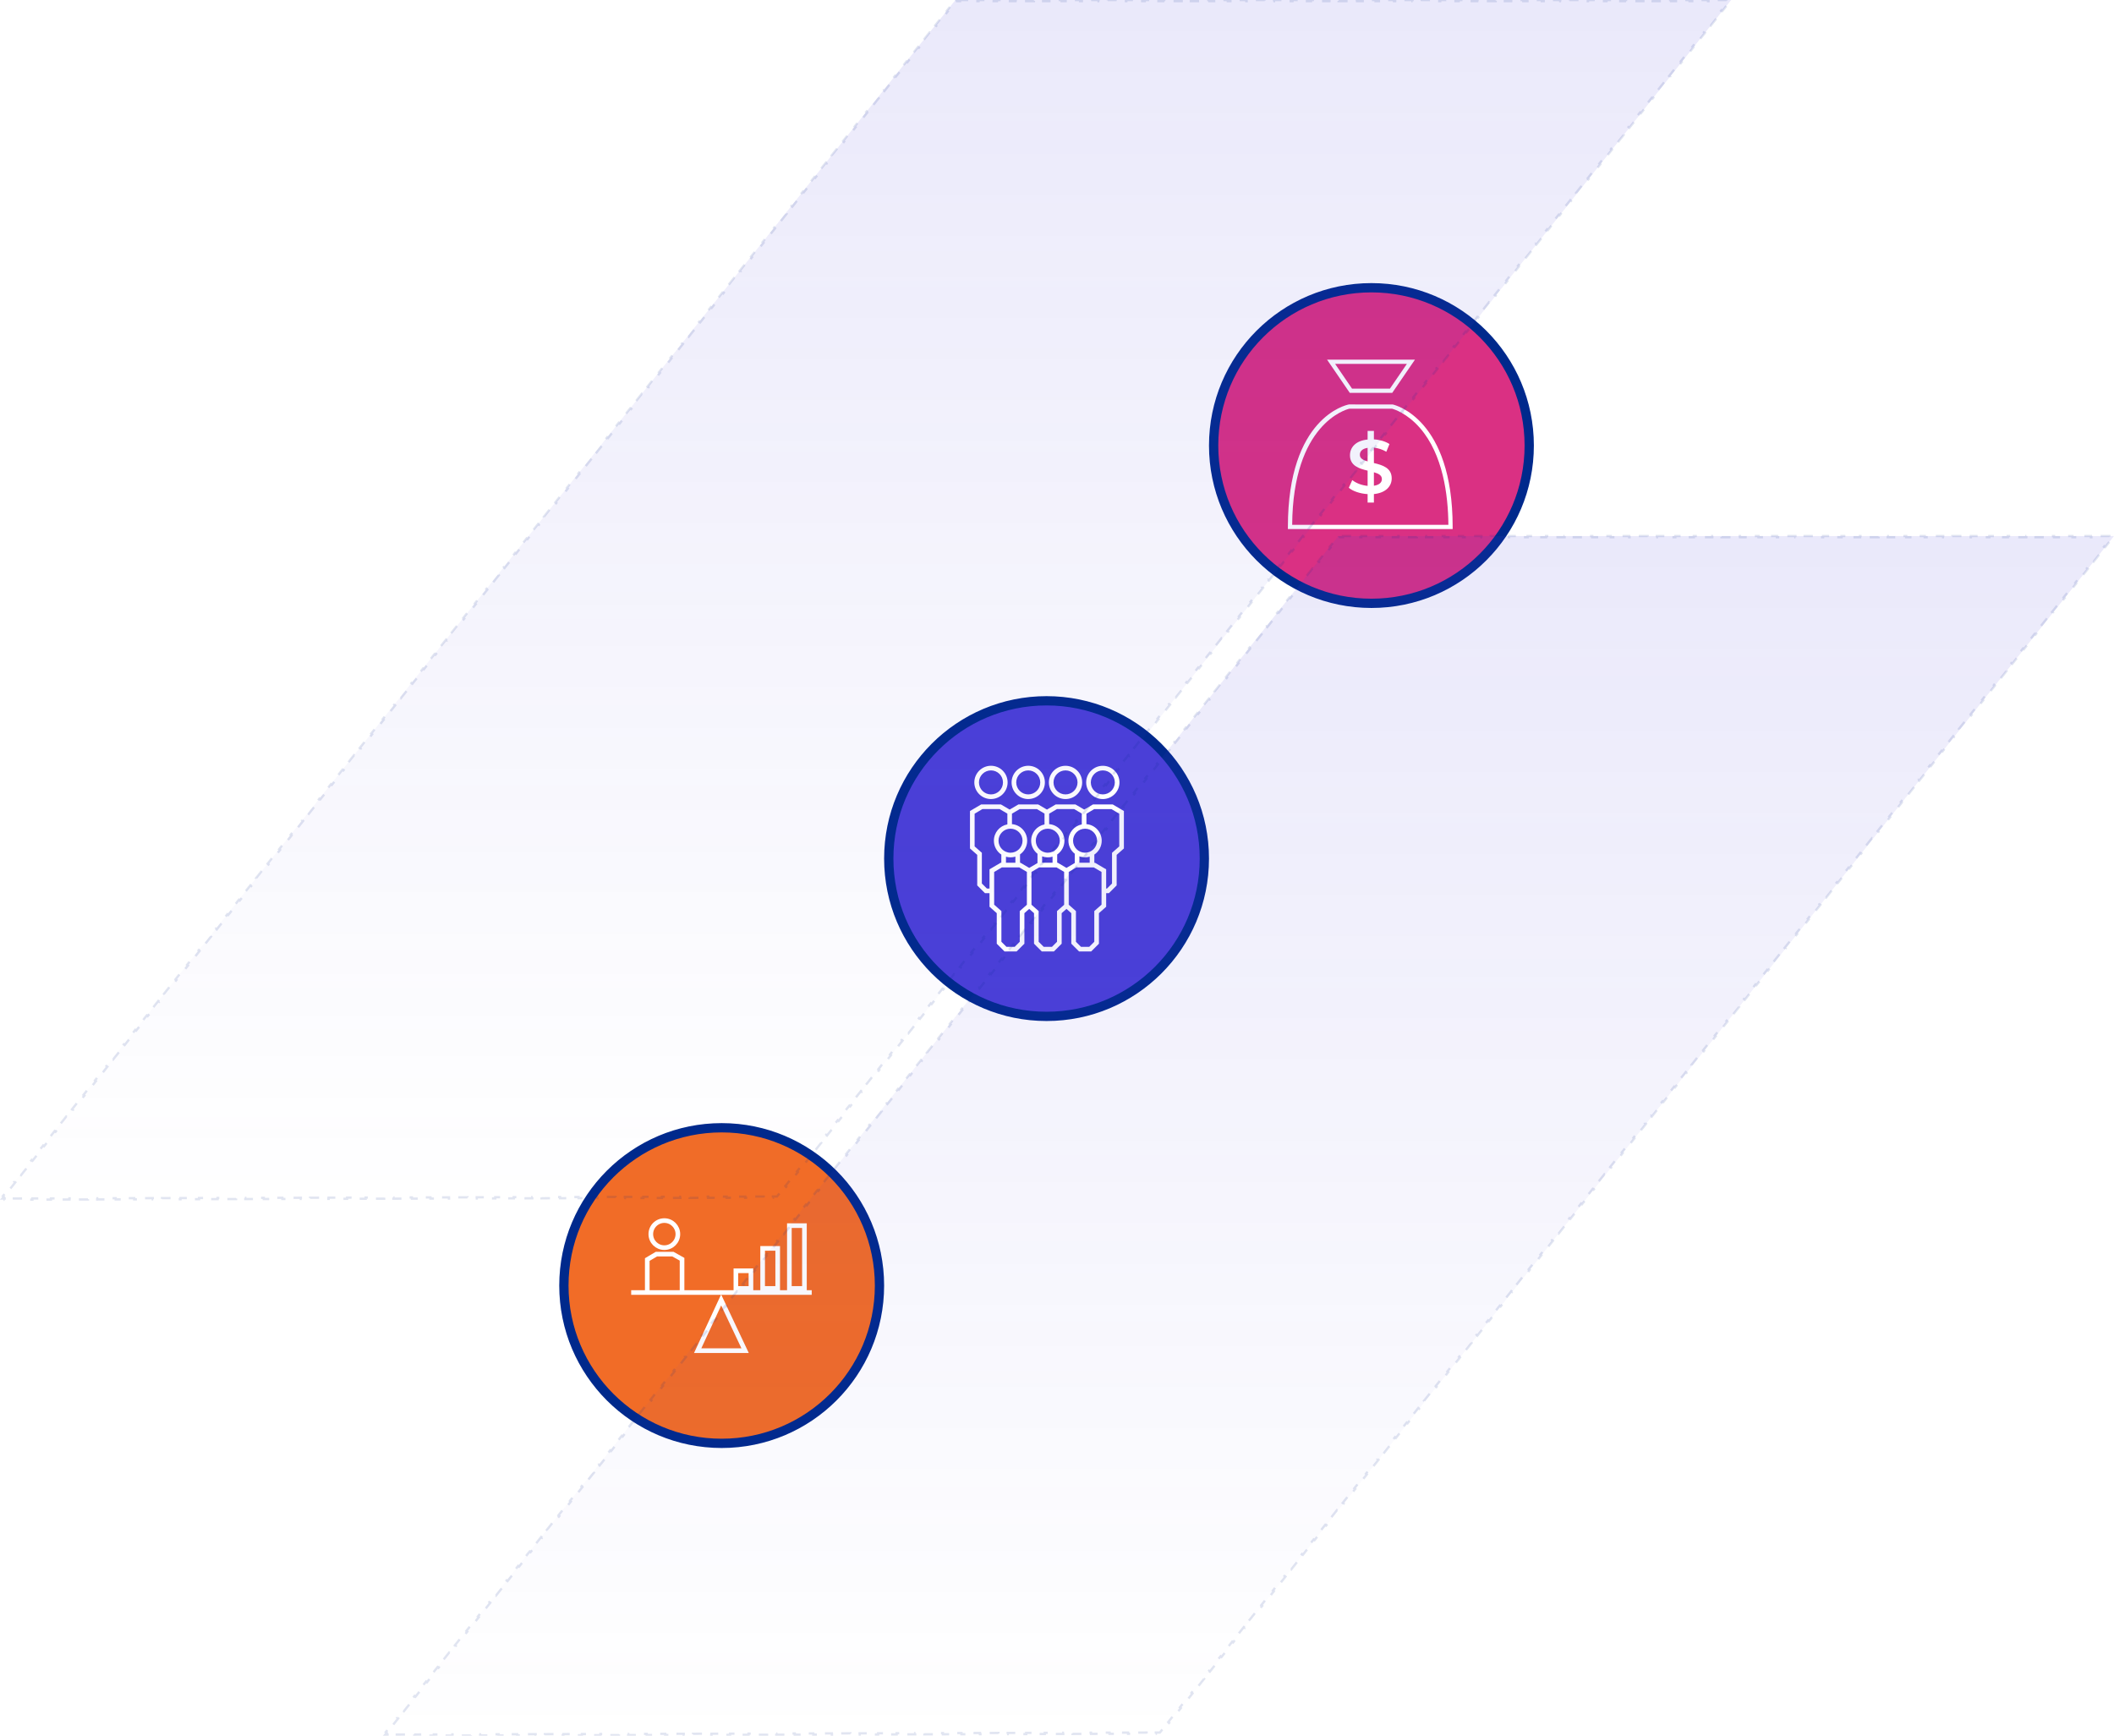 <svg width="911" height="748" viewBox="0 0 911 748" fill="none" xmlns="http://www.w3.org/2000/svg">
<g filter="url(#filter0_d_1051_10395)">
<circle cx="311" cy="554" r="68" fill="#F16C27" stroke="#00298C" stroke-width="4"/>
</g>
<g filter="url(#filter1_d_1051_10395)">
<circle cx="591" cy="192" r="68" fill="#DA3083" stroke="#00298C" stroke-width="4"/>
</g>
<g clip-path="url(#clip0_1051_10395)">
<path d="M626 228H555V227.088C555 179.857 580.152 174.518 581.227 174.308L581.401 174.29L600.178 174.308C601.234 174.537 626 180.486 626 227.078V227.991V228ZM556.846 226.175H624.163C624.062 213.245 621.811 195.844 611.936 184.465C606.323 177.995 600.637 176.325 599.865 176.124H581.502C580.023 176.471 557.159 182.64 556.846 226.175Z" fill="white"/>
<path d="M599.957 169.299H581.667L571.884 155H609.749L599.966 169.299H599.957ZM582.632 167.474H598.983L606.268 156.825H575.356L582.641 167.474H582.632Z" fill="white"/>
<path d="M592.066 212.907V216.585H589.356V212.935C586.113 212.734 582.972 211.684 581.254 210.206L582.742 206.885C584.359 208.199 586.839 209.148 589.356 209.385V202.815C585.682 201.93 581.75 200.744 581.75 196.181C581.75 192.832 584.193 189.903 589.356 189.41V185.696H592.066V189.346C594.51 189.474 596.99 190.204 598.781 191.354L597.422 194.675C595.667 193.653 593.821 193.097 592.066 192.905V199.539C595.731 200.424 599.737 201.574 599.737 206.146C599.737 209.494 597.256 212.387 592.066 212.916V212.907ZM589.356 198.846V192.996C587.004 193.361 586.012 194.539 586.012 195.989C586.012 197.568 587.436 198.289 589.356 198.846ZM595.502 206.438C595.502 204.832 594.05 204.074 592.066 203.518V209.33C594.482 208.965 595.502 207.852 595.502 206.438Z" fill="white"/>
</g>
<g filter="url(#filter2_d_1051_10395)">
<circle cx="451" cy="370" r="68" fill="#4A3FD7" stroke="#00298C" stroke-width="4"/>
</g>
<g clip-path="url(#clip1_1051_10395)">
<path d="M427.05 344.35C423.09 344.35 419.87 341.13 419.87 337.18C419.87 333.23 423.09 330 427.05 330C431.01 330 434.22 333.22 434.22 337.17C434.22 341.12 431 344.34 427.05 344.34V344.35ZM427.05 332C424.2 332 421.87 334.32 421.87 337.17C421.87 340.02 424.19 342.34 427.05 342.34C429.91 342.34 432.22 340.02 432.22 337.17C432.22 334.32 429.91 332 427.05 332Z" fill="white"/>
<path d="M436.151 350.6V355.16C436.151 355.16 436.091 355.16 436.061 355.16V350.66L436.151 350.61V350.6Z" fill="white"/>
<path d="M443.11 344.35C439.15 344.35 435.93 341.13 435.93 337.18C435.93 333.23 439.16 330 443.11 330C447.06 330 450.28 333.22 450.28 337.17C450.28 341.12 447.06 344.34 443.11 344.34V344.35ZM443.11 332C440.26 332 437.93 334.32 437.93 337.17C437.93 340.02 440.25 342.34 443.11 342.34C445.97 342.34 448.28 340.02 448.28 337.17C448.28 334.32 445.96 332 443.11 332Z" fill="white"/>
<path d="M434.15 350.65V355.25C434.15 355.25 434.09 355.25 434.06 355.27V350.6L434.15 350.65Z" fill="white"/>
<path d="M459.17 344.35C455.21 344.35 452 341.13 452 337.18C452 333.23 455.22 330.01 459.17 330.01C463.12 330.01 466.35 333.23 466.35 337.18C466.35 341.13 463.13 344.35 459.17 344.35ZM459.17 332C456.32 332 454 334.32 454 337.17C454 340.02 456.32 342.34 459.17 342.34C462.02 342.34 464.35 340.02 464.35 337.17C464.35 334.32 462.03 332 459.17 332Z" fill="white"/>
<path d="M479.53 346.67H470.99L467.23 348.88L463.46 346.67H454.93L451.17 348.88L447.4 346.67H438.86L435.1 348.88L431.34 346.67H422.8L418 349.5V365.64L421.12 368.4V381.56L424.46 384.9H426.42V390.76L429.54 393.52V406.68L432.88 410.02H438.1L441.45 406.68V393.52L443.53 391.68L445.6 393.52V406.68L448.94 410.02H454.17L457.51 406.68V393.52L459.59 391.68L461.66 393.52V406.68L465 410.02H470.23L473.57 406.68V393.52L476.69 390.76V384.9H477.87L481.21 381.56V368.4L484.33 365.64V349.5L479.53 346.67ZM467.6 357.12C470.45 357.12 472.77 359.44 472.77 362.29C472.77 365.14 470.45 367.47 467.6 367.47C464.75 367.47 462.42 365.14 462.42 362.29C462.42 359.44 464.74 357.12 467.6 357.12ZM469.59 369.18V371.79H465.15V369.03C465.91 369.32 466.74 369.47 467.6 369.47C468.29 369.47 468.96 369.37 469.59 369.18ZM451.53 357.12C454.39 357.12 456.71 359.44 456.71 362.29C456.71 365.14 454.39 367.47 451.53 367.47C448.67 367.47 446.36 365.14 446.36 362.29C446.36 359.44 448.68 357.12 451.53 357.12ZM453.58 369.17V371.79H449.09V369.04C449.85 369.32 450.67 369.47 451.53 369.47C452.24 369.47 452.93 369.37 453.58 369.17ZM435.47 357.12C438.33 357.12 440.65 359.44 440.65 362.29C440.65 365.14 438.33 367.47 435.47 367.47C432.61 367.47 430.3 365.14 430.3 362.29C430.3 359.44 432.62 357.12 435.47 357.12ZM437.57 369.16V371.79H433.51V369.19C434.13 369.38 434.79 369.47 435.47 369.47C436.2 369.47 436.91 369.36 437.57 369.16ZM426.42 382.9H425.29L423.12 380.73V367.5L420 364.74V350.65L423.35 348.67H430.8L434.06 350.6L434.15 350.65V355.25C434.15 355.25 434.09 355.25 434.06 355.27C430.78 355.91 428.3 358.81 428.3 362.29C428.3 364.79 429.58 366.99 431.51 368.28V371.79H431.22L426.42 374.62V382.9ZM442.57 389.86L442.48 389.94L439.45 392.62V405.85L437.28 408.02H433.71L431.54 405.85V392.62L428.42 389.86V375.76L431.77 373.79H439.22L442.48 375.71L442.57 375.76V389.86ZM443.52 374.01L439.76 371.79H439.57V368.19C441.43 366.89 442.65 364.73 442.65 362.29C442.65 358.56 439.79 355.5 436.15 355.16C436.12 355.16 436.09 355.16 436.06 355.16V350.66L436.15 350.61L439.41 348.68H446.86L450.12 350.61V355.28C446.84 355.92 444.36 358.82 444.36 362.3C444.36 364.6 445.45 366.65 447.13 367.96H447.09V371.92L443.53 374.02H443.52V374.01ZM458.63 389.86L458.54 389.94L455.51 392.62V405.85L453.34 408.02H449.77L447.6 405.85V392.62L444.57 389.94L444.48 389.86V375.76L444.57 375.71L447.83 373.79H455.28L458.54 375.71L458.63 375.76V389.86ZM459.58 374.01L455.82 371.79H455.58V368.23C457.47 366.93 458.71 364.75 458.71 362.29C458.71 358.53 455.81 355.45 452.12 355.15V350.65L455.47 348.67H462.92L466.18 350.6V355.27C462.9 355.92 460.42 358.82 460.42 362.29C460.42 364.59 461.51 366.64 463.2 367.95H463.15V371.91L459.59 374.01H459.58ZM474.69 389.86L471.57 392.62V405.85L469.4 408.02H465.83L463.66 405.85V392.62L460.63 389.94L460.54 389.86V375.76L460.63 375.71L463.89 373.79H471.34L474.69 375.76V389.86ZM482.33 364.75L479.21 367.51V380.74L477.04 382.91H476.69V374.63L471.88 371.8H471.59V368.27C473.5 366.98 474.77 364.78 474.77 362.3C474.77 358.54 471.86 355.45 468.18 355.16V350.66L471.53 348.68H478.98L482.33 350.66V364.75Z" fill="white"/>
<path d="M475.24 344.35C471.28 344.35 468.07 341.13 468.07 337.18C468.07 333.23 471.29 330.01 475.24 330.01C479.19 330.01 482.42 333.23 482.42 337.18C482.42 341.13 479.2 344.35 475.24 344.35ZM475.24 332C472.39 332 470.07 334.32 470.07 337.17C470.07 340.02 472.39 342.34 475.24 342.34C478.09 342.34 480.42 340.02 480.42 337.17C480.42 334.32 478.1 332 475.24 332Z" fill="white"/>
<path d="M444.48 375.75V389.85L444.57 389.93V375.7L444.48 375.75Z" fill="white"/>
<path d="M442.48 375.7V389.93L442.57 389.85V375.75L442.48 375.7ZM460.54 375.75V389.85L460.63 389.93V375.7L460.54 375.75Z" fill="white"/>
<path d="M458.54 375.7V389.93L458.63 389.85V375.75L458.54 375.7Z" fill="white"/>
</g>
<g clip-path="url(#clip2_1051_10395)">
<path d="M323.61 547.63H317.12V555.25H323.61V547.63Z" stroke="white" stroke-width="2" stroke-miterlimit="10"/>
<path d="M335.14 537.98H328.65V555.24H335.14V537.98Z" stroke="white" stroke-width="2" stroke-miterlimit="10"/>
<path d="M346.66 528.18H340.17V555.24H346.66V528.18Z" stroke="white" stroke-width="2" stroke-miterlimit="10"/>
<path d="M310.77 560.19L300.65 582.06H321.1L310.77 560.19Z" stroke="white" stroke-width="2" stroke-miterlimit="10"/>
<path d="M286.29 537.66C289.51 537.66 292.12 535.05 292.12 531.83C292.12 528.61 289.51 526 286.29 526C283.07 526 280.46 528.61 280.46 531.83C280.46 535.05 283.07 537.66 286.29 537.66Z" stroke="white" stroke-width="2" stroke-miterlimit="10"/>
<path d="M278.93 556.79V542.79L282.86 540.46H289.99L293.92 542.66V556.72" stroke="white" stroke-width="2" stroke-miterlimit="10"/>
<path d="M272 557H349.8" stroke="white" stroke-width="2" stroke-miterlimit="10"/>
</g>
<path d="M411.721 0L0 517L335.084 516.115L746 0H411.721Z" fill="url(#paint0_linear_1051_10395)"/>
<path d="M413.711 0.5V0H417.69V0.5H421.67V0H425.649V0.5H429.629V0H433.608V0.5H437.588V0H441.567V0.5H445.547V0H449.526V0.5H453.506V0H457.486V0.5H461.465V0H465.445V0.5H469.424V0H473.404V0.5H477.383V0H481.363V0.5H485.342V0H489.322V0.5H493.301V0H497.281V0.5H501.26V0H505.24V0.5H509.219V0H513.199V0.5H517.178V0H521.158V0.5H525.137V0H529.117V0.5H533.096V0H537.076V0.5H541.055V0H545.035V0.5H549.014V0H552.994V0.5H556.973V0H560.953V0.5H564.932V0H568.912V0.5H572.891V0H576.871V0.5H580.85V0H584.83V0.5H588.809V0H592.789V0.5H596.768V0H600.748V0.5H604.727V0H608.707V0.5H612.686V0H616.666V0.5H620.645V0H624.625V0.5H628.604V0H632.584V0.5H636.563V0H640.543V0.5H644.523V0H648.502V0.5H652.482V0H656.461V0.5H660.441V0H664.42V0.5H668.4V0H672.379V0.5H676.359V0H680.338V0.5H684.318V0H688.297V0.5H692.277V0H696.256V0.5H700.236V0H704.215V0.5H708.195V0H712.174V0.5H716.154V0H720.133V0.5H724.113V0H728.092V0.5H732.072V0H736.051V0.5H740.031V0H744.01V0.5H744.963L744.356 1.262L744.747 1.574L742.242 4.721L741.85 4.409L739.345 7.556L739.736 7.868L737.23 11.015L736.839 10.703L734.334 13.85L734.725 14.162L732.219 17.309L731.828 16.997L729.323 20.144L729.714 20.456L727.208 23.603L726.817 23.291L724.311 26.438L724.703 26.75L722.197 29.897L721.806 29.585L719.3 32.733L719.691 33.044L717.186 36.191L716.795 35.88L714.289 39.026L714.68 39.338L712.175 42.485L711.784 42.174L709.278 45.321L709.669 45.632L707.164 48.779L706.772 48.468L704.267 51.615L704.658 51.926L702.152 55.073L701.761 54.762L699.256 57.909L699.647 58.22L697.141 61.367L696.75 61.056L694.245 64.203L694.636 64.514L692.13 67.661L691.739 67.35L689.233 70.497L689.625 70.808L687.119 73.955L686.728 73.644L684.222 76.791L684.613 77.102L682.108 80.249L681.717 79.938L679.211 83.085L679.602 83.396L677.097 86.543L676.706 86.232L674.2 89.379L674.591 89.69L672.086 92.837L671.694 92.526L669.189 95.673L669.58 95.984L667.074 99.132L666.683 98.82L664.178 101.967L664.569 102.278L662.063 105.426L661.672 105.114L659.167 108.261L659.558 108.573L657.052 111.72L656.661 111.408L654.155 114.555L654.547 114.867L652.041 118.014L651.65 117.702L649.144 120.849L649.535 121.161L647.03 124.308L646.639 123.996L644.133 127.143L644.524 127.455L642.019 130.602L641.627 130.29L639.122 133.437L639.513 133.749L637.007 136.896L636.616 136.585L634.111 139.732L634.502 140.043L631.996 143.19L631.605 142.879L629.099 146.026L629.491 146.337L626.985 149.484L626.594 149.173L624.088 152.32L624.479 152.631L621.974 155.778L621.583 155.467L619.077 158.614L619.468 158.925L616.963 162.072L616.572 161.761L614.066 164.908L614.457 165.219L611.952 168.366L611.56 168.055L609.055 171.202L609.446 171.513L606.94 174.661L606.549 174.349L604.044 177.496L604.435 177.808L601.929 180.955L601.538 180.643L599.032 183.79L599.424 184.102L596.918 187.249L596.527 186.937L594.021 190.084L594.412 190.396L591.907 193.543L591.516 193.231L589.01 196.378L589.401 196.69L586.896 199.837L586.504 199.526L583.999 202.673L584.39 202.984L581.884 206.131L581.493 205.82L578.988 208.967L579.379 209.278L576.873 212.425L576.482 212.114L573.977 215.261L574.368 215.572L571.862 218.719L571.471 218.408L568.965 221.555L569.357 221.866L566.851 225.013L566.46 224.702L563.954 227.849L564.345 228.16L561.84 231.307L561.449 230.996L558.943 234.143L559.334 234.455L556.829 237.602L556.437 237.29L553.932 240.437L554.323 240.749L551.817 243.896L551.426 243.584L548.921 246.731L549.312 247.043L546.806 250.19L546.415 249.878L543.909 253.025L544.301 253.337L541.795 256.484L541.404 256.172L538.898 259.319L539.289 259.631L536.784 262.778L536.393 262.467L533.887 265.614L534.278 265.925L531.773 269.072L531.381 268.761L528.876 271.908L529.267 272.219L526.761 275.366L526.37 275.055L523.865 278.202L524.256 278.513L521.75 281.66L521.359 281.349L518.854 284.496L519.245 284.807L516.739 287.954L516.348 287.643L513.842 290.79L514.234 291.101L511.728 294.249L511.337 293.937L508.831 297.084L509.222 297.396L506.717 300.543L506.326 300.231L503.82 303.378L504.211 303.69L501.706 306.837L501.314 306.525L498.809 309.672L499.2 309.984L496.694 313.131L496.303 312.819L493.798 315.966L494.189 316.278L491.683 319.425L491.292 319.113L488.786 322.26L489.178 322.572L486.672 325.719L486.281 325.408L483.775 328.555L484.166 328.866L481.661 332.013L481.27 331.702L478.764 334.849L479.155 335.16L476.65 338.307L476.259 337.996L473.753 341.143L474.144 341.454L471.639 344.601L471.247 344.29L468.742 347.437L469.133 347.748L466.627 350.895L466.236 350.584L463.731 353.731L464.122 354.042L461.616 357.189L461.225 356.878L458.72 360.025L459.111 360.336L456.605 363.483L456.214 363.172L453.708 366.319L454.1 366.63L451.594 369.777L451.203 369.466L448.697 372.613L449.088 372.925L446.583 376.072L446.192 375.76L443.686 378.907L444.077 379.219L441.572 382.366L441.18 382.054L438.675 385.201L439.066 385.513L436.56 388.66L436.169 388.348L433.664 391.495L434.055 391.807L431.549 394.954L431.158 394.642L428.653 397.789L429.044 398.101L426.538 401.248L426.147 400.936L423.641 404.083L424.033 404.395L421.527 407.542L421.136 407.231L418.63 410.378L419.021 410.689L416.516 413.836L416.125 413.525L413.619 416.672L414.01 416.983L411.505 420.13L411.113 419.819L408.608 422.966L408.999 423.277L406.493 426.424L406.102 426.113L403.597 429.26L403.988 429.571L401.482 432.718L401.091 432.407L398.586 435.554L398.977 435.865L396.471 439.012L396.08 438.701L393.574 441.848L393.966 442.159L391.46 445.306L391.069 444.995L388.563 448.142L388.954 448.453L386.449 451.601L386.058 451.289L383.552 454.436L383.943 454.748L381.438 457.895L381.047 457.583L378.541 460.73L378.932 461.042L376.426 464.189L376.035 463.877L373.53 467.024L373.921 467.336L371.415 470.483L371.024 470.171L368.519 473.318L368.91 473.63L366.404 476.777L366.013 476.465L363.507 479.612L363.899 479.924L361.393 483.071L361.002 482.759L358.496 485.907L358.887 486.218L356.382 489.365L355.991 489.054L353.485 492.201L353.876 492.512L351.371 495.659L350.979 495.348L348.474 498.495L348.865 498.806L346.359 501.953L345.968 501.642L343.463 504.789L343.854 505.1L341.348 508.247L340.957 507.936L338.452 511.083L338.843 511.394L336.337 514.541L335.946 514.23L334.843 515.615L333.089 515.62L333.09 516.12L329.101 516.131L329.099 515.631L325.11 515.641L325.112 516.141L321.123 516.152L321.121 515.652L317.132 515.662L317.134 516.162L313.144 516.173L313.143 515.673L309.154 515.683L309.155 516.183L305.166 516.194L305.165 515.694L301.176 515.704L301.177 516.204L297.188 516.215L297.187 515.715L293.198 515.726L293.199 516.226L289.21 516.236L289.209 515.736L285.219 515.747L285.221 516.247L281.232 516.257L281.23 515.757L277.241 515.768L277.243 516.268L273.254 516.278L273.252 515.778L269.263 515.789L269.264 516.289L265.275 516.299L265.274 515.799L261.285 515.81L261.286 516.31L257.297 516.32L257.296 515.82L253.307 515.831L253.308 516.331L249.319 516.341L249.318 515.841L245.328 515.852L245.33 516.352L241.341 516.362L241.339 515.862L237.35 515.873L237.352 516.373L233.363 516.384L233.361 515.884L229.372 515.894L229.373 516.394L225.384 516.405L225.383 515.905L221.394 515.915L221.395 516.415L217.406 516.426L217.405 515.926L213.416 515.936L213.417 516.436L209.428 516.447L209.427 515.947L205.437 515.957L205.439 516.457L201.45 516.468L201.448 515.968L197.459 515.978L197.461 516.478L193.471 516.489L193.47 515.989L189.481 515.999L189.482 516.499L185.493 516.51L185.492 516.01L181.503 516.021L181.504 516.521L177.515 516.531L177.514 516.031L173.525 516.042L173.526 516.542L169.537 516.552L169.535 516.052L165.546 516.063L165.548 516.563L161.559 516.573L161.557 516.073L157.568 516.084L157.569 516.584L153.58 516.594L153.579 516.094L149.59 516.105L149.591 516.605L145.602 516.615L145.601 516.115L141.612 516.126L141.613 516.626L137.624 516.636L137.623 516.136L133.634 516.147L133.635 516.647L129.646 516.658L129.644 516.158L125.655 516.168L125.657 516.668L121.668 516.679L121.666 516.179L117.677 516.189L117.678 516.689L113.689 516.7L113.688 516.2L109.699 516.21L109.7 516.71L105.711 516.721L105.71 516.221L101.721 516.231L101.722 516.731L97.733 516.742L97.732 516.242L93.743 516.252L93.744 516.752L89.755 516.763L89.753 516.263L85.764 516.273L85.766 516.773L81.776 516.784L81.775 516.284L77.786 516.294L77.787 516.794L73.798 516.805L73.797 516.305L69.808 516.316L69.809 516.816L65.82 516.826L65.819 516.326L61.83 516.337L61.831 516.837L57.842 516.847L57.841 516.347L53.852 516.358L53.853 516.858L49.864 516.868L49.862 516.368L45.873 516.379L45.875 516.879L41.886 516.889L41.884 516.389L37.895 516.4L37.896 516.9L33.907 516.91L33.906 516.41L29.917 516.421L29.918 516.921L25.929 516.932L25.928 516.432L21.939 516.442L21.94 516.942L17.951 516.953L17.95 516.453L13.96 516.463L13.962 516.963L9.973 516.974L9.971 516.474L5.982 516.484L5.984 516.984L1.995 516.995L1.993 516.495L1.04 516.497L1.632 515.754L1.241 515.442L3.721 512.328L4.112 512.639L6.592 509.525L6.201 509.213L8.681 506.099L9.073 506.41L11.553 503.296L11.162 502.984L13.642 499.87L14.033 500.181L16.513 497.067L16.122 496.755L18.602 493.641L18.994 493.952L21.474 490.838L21.083 490.526L23.563 487.412L23.954 487.723L26.434 484.609L26.043 484.298L28.523 481.183L28.915 481.495L31.395 478.38L31.004 478.069L33.484 474.954L33.875 475.266L36.355 472.151L35.964 471.84L38.444 468.725L38.835 469.037L41.316 465.922L40.925 465.611L43.405 462.496L43.796 462.808L46.276 459.693L45.885 459.382L48.365 456.267L48.756 456.579L51.237 453.465L50.846 453.153L53.326 450.039L53.717 450.35L56.197 447.236L55.806 446.924L58.286 443.81L58.677 444.121L61.158 441.007L60.767 440.695L63.247 437.581L63.638 437.892L66.118 434.778L65.727 434.466L68.207 431.352L68.598 431.663L71.079 428.549L70.688 428.237L73.168 425.123L73.559 425.434L76.039 422.32L75.648 422.009L78.128 418.894L78.519 419.206L81 416.091L80.609 415.78L83.089 412.665L83.48 412.977L85.96 409.862L85.569 409.551L88.049 406.436L88.44 406.748L90.921 403.633L90.529 403.322L93.01 400.207L93.401 400.519L95.881 397.404L95.49 397.093L97.97 393.978L98.361 394.29L100.842 391.175L100.45 390.864L102.931 387.75L103.322 388.061L105.802 384.947L105.411 384.635L107.891 381.521L108.282 381.832L110.763 378.718L110.371 378.406L112.852 375.292L113.243 375.603L115.723 372.489L115.332 372.177L117.812 369.063L118.203 369.374L120.684 366.26L120.292 365.948L122.773 362.834L123.164 363.145L125.644 360.031L125.253 359.719L127.733 356.605L128.124 356.916L130.604 353.802L130.213 353.491L132.694 350.376L133.085 350.688L135.565 347.573L135.174 347.262L137.654 344.147L138.045 344.459L140.525 341.344L140.134 341.033L142.615 337.918L143.006 338.23L145.486 335.115L145.095 334.804L147.575 331.689L147.966 332.001L150.446 328.886L150.055 328.575L152.536 325.46L152.927 325.772L155.407 322.658L155.016 322.346L157.496 319.232L157.887 319.543L160.367 316.429L159.976 316.117L162.456 313.003L162.848 313.314L165.328 310.2L164.937 309.888L167.417 306.774L167.808 307.085L170.288 303.971L169.897 303.659L172.377 300.545L172.769 300.856L175.249 297.742L174.858 297.43L177.338 294.316L177.729 294.627L180.209 291.513L179.818 291.201L182.298 288.087L182.69 288.399L185.17 285.284L184.779 284.973L187.259 281.858L187.65 282.17L190.13 279.055L189.739 278.744L192.219 275.629L192.611 275.941L195.091 272.826L194.7 272.515L197.18 269.4L197.571 269.712L200.051 266.597L199.66 266.286L202.14 263.171L202.532 263.483L205.012 260.368L204.621 260.057L207.101 256.943L207.492 257.254L209.972 254.14L209.581 253.828L212.061 250.714L212.452 251.025L214.933 247.911L214.542 247.599L217.022 244.485L217.413 244.796L219.893 241.682L219.502 241.37L221.982 238.256L222.373 238.567L224.854 235.453L224.463 235.141L226.943 232.027L227.334 232.338L229.814 229.224L229.423 228.912L231.903 225.798L232.294 226.109L234.775 222.995L234.384 222.684L236.864 219.569L237.255 219.881L239.735 216.766L239.344 216.455L241.824 213.34L242.215 213.652L244.696 210.537L244.305 210.226L246.785 207.111L247.176 207.423L249.656 204.308L249.265 203.997L251.745 200.882L252.136 201.194L254.617 198.079L254.225 197.768L256.706 194.653L257.097 194.965L259.577 191.85L259.186 191.539L261.666 188.425L262.057 188.736L264.538 185.622L264.146 185.31L266.627 182.196L267.018 182.507L269.498 179.393L269.107 179.081L271.587 175.967L271.978 176.278L274.459 173.164L274.067 172.852L276.548 169.738L276.939 170.049L279.419 166.935L279.028 166.623L281.508 163.509L281.899 163.82L284.38 160.706L283.988 160.394L286.469 157.28L286.86 157.592L289.34 154.477L288.949 154.166L291.429 151.051L291.82 151.363L294.301 148.248L293.909 147.937L296.39 144.822L296.781 145.134L299.261 142.019L298.87 141.708L301.35 138.593L301.741 138.905L304.221 135.79L303.83 135.479L306.311 132.364L306.702 132.676L309.182 129.561L308.791 129.25L311.271 126.136L311.662 126.447L314.142 123.333L313.751 123.021L316.232 119.907L316.623 120.218L319.103 117.104L318.712 116.792L321.192 113.678L321.583 113.989L324.063 110.875L323.672 110.563L326.153 107.449L326.544 107.76L329.024 104.646L328.633 104.334L331.113 101.22L331.504 101.531L333.984 98.417L333.593 98.105L336.074 94.991L336.465 95.302L338.945 92.188L338.554 91.876L341.034 88.762L341.425 89.073L343.905 85.959L343.514 85.648L345.995 82.533L346.386 82.845L348.866 79.73L348.475 79.419L350.955 76.304L351.346 76.616L353.826 73.501L353.435 73.19L355.916 70.075L356.307 70.387L358.787 67.272L358.396 66.961L360.876 63.846L361.267 64.158L363.747 61.043L363.356 60.732L365.837 57.617L366.228 57.929L368.708 54.815L368.317 54.503L370.797 51.389L371.188 51.7L373.668 48.586L373.277 48.274L375.758 45.16L376.149 45.471L378.629 42.357L378.238 42.045L380.718 38.931L381.109 39.242L383.589 36.128L383.198 35.816L385.678 32.702L386.07 33.013L388.55 29.899L388.159 29.587L390.639 26.473L391.03 26.784L393.51 23.67L393.119 23.358L395.599 20.244L395.991 20.555L398.471 17.441L398.08 17.13L400.56 14.015L400.951 14.326L403.431 11.212L403.04 10.901L405.52 7.786L405.912 8.098L408.392 4.983L408.001 4.672L410.481 1.557L410.872 1.869L411.962 0.5H413.711Z" stroke="#00298C" stroke-opacity="0.12" stroke-dasharray="4 4"/>
<path d="M576.721 231L165 748L500.084 747.115L911 231H576.721Z" fill="url(#paint1_linear_1051_10395)"/>
<path d="M578.711 231.5V231H582.69V231.5H586.67V231H590.649V231.5H594.629V231H598.608V231.5H602.588V231H606.567V231.5H610.547V231H614.526V231.5H618.506V231H622.486V231.5H626.465V231H630.445V231.5H634.424V231H638.404V231.5H642.383V231H646.363V231.5H650.342V231H654.322V231.5H658.301V231H662.281V231.5H666.26V231H670.24V231.5H674.219V231H678.199V231.5H682.178V231H686.158V231.5H690.137V231H694.117V231.5H698.096V231H702.076V231.5H706.055V231H710.035V231.5H714.014V231H717.994V231.5H721.973V231H725.953V231.5H729.932V231H733.912V231.5H737.891V231H741.871V231.5H745.85V231H749.83V231.5H753.809V231H757.789V231.5H761.768V231H765.748V231.5H769.727V231H773.707V231.5H777.686V231H781.666V231.5H785.645V231H789.625V231.5H793.604V231H797.584V231.5H801.563V231H805.543V231.5H809.523V231H813.502V231.5H817.482V231H821.461V231.5H825.441V231H829.42V231.5H833.4V231H837.379V231.5H841.359V231H845.338V231.5H849.318V231H853.297V231.5H857.277V231H861.256V231.5H865.236V231H869.215V231.5H873.195V231H877.174V231.5H881.154V231H885.133V231.5H889.113V231H893.092V231.5H897.072V231H901.051V231.5H905.031V231H909.01V231.5H909.963L909.356 232.262L909.747 232.574L907.242 235.721L906.85 235.409L904.345 238.556L904.736 238.868L902.23 242.015L901.839 241.703L899.334 244.85L899.725 245.162L897.219 248.309L896.828 247.997L894.323 251.144L894.714 251.456L892.208 254.603L891.817 254.291L889.311 257.438L889.703 257.75L887.197 260.897L886.806 260.585L884.3 263.732L884.691 264.044L882.186 267.191L881.795 266.879L879.289 270.027L879.68 270.338L877.175 273.485L876.784 273.174L874.278 276.321L874.669 276.632L872.164 279.779L871.772 279.468L869.267 282.615L869.658 282.926L867.152 286.073L866.761 285.762L864.256 288.909L864.647 289.22L862.141 292.367L861.75 292.056L859.245 295.203L859.636 295.514L857.13 298.661L856.739 298.35L854.233 301.497L854.625 301.808L852.119 304.955L851.728 304.644L849.222 307.791L849.613 308.102L847.108 311.249L846.717 310.938L844.211 314.085L844.602 314.396L842.097 317.543L841.706 317.232L839.2 320.379L839.591 320.69L837.086 323.837L836.694 323.526L834.189 326.673L834.58 326.984L832.074 330.131L831.683 329.82L829.178 332.967L829.569 333.278L827.063 336.426L826.672 336.114L824.167 339.261L824.558 339.573L822.052 342.72L821.661 342.408L819.155 345.555L819.547 345.867L817.041 349.014L816.65 348.702L814.144 351.849L814.535 352.161L812.03 355.308L811.639 354.996L809.133 358.143L809.524 358.455L807.019 361.602L806.627 361.29L804.122 364.437L804.513 364.749L802.007 367.896L801.616 367.585L799.111 370.732L799.502 371.043L796.996 374.19L796.605 373.879L794.099 377.026L794.491 377.337L791.985 380.484L791.594 380.173L789.088 383.32L789.479 383.631L786.974 386.778L786.583 386.467L784.077 389.614L784.468 389.925L781.963 393.072L781.572 392.761L779.066 395.908L779.457 396.219L776.952 399.366L776.56 399.055L774.055 402.202L774.446 402.513L771.94 405.661L771.549 405.349L769.044 408.496L769.435 408.808L766.929 411.955L766.538 411.643L764.032 414.79L764.424 415.102L761.918 418.249L761.527 417.937L759.021 421.084L759.412 421.396L756.907 424.543L756.516 424.231L754.01 427.378L754.401 427.69L751.896 430.837L751.504 430.526L748.999 433.673L749.39 433.984L746.884 437.131L746.493 436.82L743.988 439.967L744.379 440.278L741.873 443.425L741.482 443.114L738.977 446.261L739.368 446.572L736.862 449.719L736.471 449.408L733.965 452.555L734.357 452.866L731.851 456.013L731.46 455.702L728.954 458.849L729.345 459.16L726.84 462.307L726.449 461.996L723.943 465.143L724.334 465.455L721.829 468.602L721.437 468.29L718.932 471.437L719.323 471.749L716.817 474.896L716.426 474.584L713.921 477.731L714.312 478.043L711.806 481.19L711.415 480.878L708.909 484.025L709.301 484.337L706.795 487.484L706.404 487.172L703.898 490.319L704.289 490.631L701.784 493.778L701.393 493.467L698.887 496.614L699.278 496.925L696.773 500.072L696.381 499.761L693.876 502.908L694.267 503.219L691.761 506.366L691.37 506.055L688.865 509.202L689.256 509.513L686.75 512.66L686.359 512.349L683.854 515.496L684.245 515.807L681.739 518.954L681.348 518.643L678.842 521.79L679.234 522.101L676.728 525.249L676.337 524.937L673.831 528.084L674.222 528.396L671.717 531.543L671.326 531.231L668.82 534.378L669.211 534.69L666.706 537.837L666.314 537.525L663.809 540.672L664.2 540.984L661.694 544.131L661.303 543.819L658.798 546.966L659.189 547.278L656.683 550.425L656.292 550.113L653.786 553.26L654.178 553.572L651.672 556.719L651.281 556.408L648.775 559.555L649.166 559.866L646.661 563.013L646.27 562.702L643.764 565.849L644.155 566.16L641.65 569.307L641.259 568.996L638.753 572.143L639.144 572.454L636.639 575.601L636.247 575.29L633.742 578.437L634.133 578.748L631.627 581.895L631.236 581.584L628.731 584.731L629.122 585.042L626.616 588.189L626.225 587.878L623.72 591.025L624.111 591.336L621.605 594.483L621.214 594.172L618.708 597.319L619.1 597.63L616.594 600.777L616.203 600.466L613.697 603.613L614.088 603.925L611.583 607.072L611.192 606.76L608.686 609.907L609.077 610.219L606.572 613.366L606.18 613.054L603.675 616.201L604.066 616.513L601.56 619.66L601.169 619.348L598.664 622.495L599.055 622.807L596.549 625.954L596.158 625.642L593.653 628.789L594.044 629.101L591.538 632.248L591.147 631.936L588.641 635.083L589.033 635.395L586.527 638.542L586.136 638.231L583.63 641.378L584.021 641.689L581.516 644.836L581.125 644.525L578.619 647.672L579.01 647.983L576.505 651.13L576.113 650.819L573.608 653.966L573.999 654.277L571.493 657.424L571.102 657.113L568.597 660.26L568.988 660.571L566.482 663.718L566.091 663.407L563.586 666.554L563.977 666.865L561.471 670.012L561.08 669.701L558.574 672.848L558.966 673.159L556.46 676.306L556.069 675.995L553.563 679.142L553.954 679.453L551.449 682.601L551.058 682.289L548.552 685.436L548.943 685.748L546.438 688.895L546.047 688.583L543.541 691.73L543.932 692.042L541.426 695.189L541.035 694.877L538.53 698.024L538.921 698.336L536.415 701.483L536.024 701.171L533.519 704.318L533.91 704.63L531.404 707.777L531.013 707.465L528.507 710.612L528.899 710.924L526.393 714.071L526.002 713.759L523.496 716.907L523.887 717.218L521.382 720.365L520.991 720.054L518.485 723.201L518.876 723.512L516.371 726.659L515.979 726.348L513.474 729.495L513.865 729.806L511.359 732.953L510.968 732.642L508.463 735.789L508.854 736.1L506.348 739.247L505.957 738.936L503.452 742.083L503.843 742.394L501.337 745.541L500.946 745.23L499.843 746.615L498.089 746.62L498.09 747.12L494.101 747.131L494.099 746.631L490.11 746.641L490.112 747.141L486.123 747.152L486.121 746.652L482.132 746.662L482.134 747.162L478.144 747.173L478.143 746.673L474.154 746.683L474.155 747.183L470.166 747.194L470.165 746.694L466.176 746.704L466.177 747.204L462.188 747.215L462.187 746.715L458.198 746.726L458.199 747.226L454.21 747.236L454.209 746.736L450.219 746.747L450.221 747.247L446.232 747.257L446.23 746.757L442.241 746.768L442.243 747.268L438.254 747.278L438.252 746.778L434.263 746.789L434.264 747.289L430.275 747.299L430.274 746.799L426.285 746.81L426.286 747.31L422.297 747.32L422.296 746.82L418.307 746.831L418.308 747.331L414.319 747.341L414.318 746.841L410.328 746.852L410.33 747.352L406.341 747.362L406.339 746.862L402.35 746.873L402.352 747.373L398.363 747.384L398.361 746.884L394.372 746.894L394.373 747.394L390.384 747.405L390.383 746.905L386.394 746.915L386.395 747.415L382.406 747.426L382.405 746.926L378.416 746.936L378.417 747.436L374.428 747.447L374.427 746.947L370.437 746.957L370.439 747.457L366.45 747.468L366.448 746.968L362.459 746.978L362.461 747.478L358.471 747.489L358.47 746.989L354.481 746.999L354.482 747.499L350.493 747.51L350.492 747.01L346.503 747.021L346.504 747.521L342.515 747.531L342.514 747.031L338.525 747.042L338.526 747.542L334.537 747.552L334.535 747.052L330.546 747.063L330.548 747.563L326.559 747.573L326.557 747.073L322.568 747.084L322.569 747.584L318.58 747.594L318.579 747.094L314.59 747.105L314.591 747.605L310.602 747.615L310.601 747.115L306.612 747.126L306.613 747.626L302.624 747.636L302.623 747.136L298.634 747.147L298.635 747.647L294.646 747.658L294.644 747.158L290.655 747.168L290.657 747.668L286.668 747.679L286.666 747.179L282.677 747.189L282.678 747.689L278.689 747.7L278.688 747.2L274.699 747.21L274.7 747.71L270.711 747.721L270.71 747.221L266.721 747.231L266.722 747.731L262.733 747.742L262.732 747.242L258.743 747.252L258.744 747.752L254.755 747.763L254.753 747.263L250.764 747.273L250.766 747.773L246.777 747.784L246.775 747.284L242.786 747.294L242.787 747.794L238.798 747.805L238.797 747.305L234.808 747.316L234.809 747.816L230.82 747.826L230.819 747.326L226.83 747.337L226.831 747.837L222.842 747.847L222.841 747.347L218.852 747.358L218.853 747.858L214.864 747.868L214.862 747.368L210.873 747.379L210.875 747.879L206.886 747.889L206.884 747.389L202.895 747.4L202.896 747.9L198.907 747.91L198.906 747.41L194.917 747.421L194.918 747.921L190.929 747.932L190.928 747.432L186.939 747.442L186.94 747.942L182.951 747.953L182.95 747.453L178.961 747.463L178.962 747.963L174.973 747.974L174.971 747.474L170.982 747.484L170.984 747.984L166.995 747.995L166.993 747.495L166.04 747.497L166.632 746.754L166.241 746.442L168.721 743.328L169.112 743.639L171.592 740.525L171.201 740.213L173.681 737.099L174.073 737.41L176.553 734.296L176.162 733.984L178.642 730.87L179.033 731.181L181.513 728.067L181.122 727.755L183.602 724.641L183.994 724.952L186.474 721.838L186.083 721.526L188.563 718.412L188.954 718.723L191.434 715.609L191.043 715.298L193.523 712.183L193.914 712.495L196.395 709.38L196.004 709.069L198.484 705.954L198.875 706.266L201.355 703.151L200.964 702.84L203.444 699.725L203.835 700.037L206.316 696.922L205.925 696.611L208.405 693.496L208.796 693.808L211.276 690.693L210.885 690.382L213.365 687.267L213.756 687.579L216.237 684.465L215.846 684.153L218.326 681.039L218.717 681.35L221.197 678.236L220.806 677.924L223.286 674.81L223.677 675.121L226.158 672.007L225.766 671.695L228.247 668.581L228.638 668.892L231.118 665.778L230.727 665.466L233.207 662.352L233.598 662.663L236.079 659.549L235.687 659.237L238.168 656.123L238.559 656.434L241.039 653.32L240.648 653.009L243.128 649.894L243.519 650.206L246 647.091L245.608 646.78L248.089 643.665L248.48 643.977L250.96 640.862L250.569 640.551L253.049 637.436L253.44 637.748L255.921 634.633L255.529 634.322L258.01 631.207L258.401 631.519L260.881 628.404L260.49 628.093L262.97 624.978L263.361 625.29L265.842 622.175L265.45 621.864L267.931 618.75L268.322 619.061L270.802 615.947L270.411 615.635L272.891 612.521L273.282 612.832L275.763 609.718L275.371 609.406L277.852 606.292L278.243 606.603L280.723 603.489L280.332 603.177L282.812 600.063L283.203 600.374L285.684 597.26L285.292 596.948L287.773 593.834L288.164 594.145L290.644 591.031L290.253 590.719L292.733 587.605L293.124 587.916L295.604 584.802L295.213 584.491L297.694 581.376L298.085 581.688L300.565 578.573L300.174 578.262L302.654 575.147L303.045 575.459L305.525 572.344L305.134 572.033L307.615 568.918L308.006 569.23L310.486 566.115L310.095 565.804L312.575 562.689L312.966 563.001L315.446 559.886L315.055 559.575L317.536 556.46L317.927 556.772L320.407 553.658L320.016 553.346L322.496 550.232L322.887 550.543L325.367 547.429L324.976 547.117L327.456 544.003L327.848 544.314L330.328 541.2L329.937 540.888L332.417 537.774L332.808 538.085L335.288 534.971L334.897 534.659L337.377 531.545L337.769 531.856L340.249 528.742L339.858 528.43L342.338 525.316L342.729 525.627L345.209 522.513L344.818 522.201L347.298 519.087L347.69 519.399L350.17 516.284L349.779 515.973L352.259 512.858L352.65 513.17L355.13 510.055L354.739 509.744L357.219 506.629L357.611 506.941L360.091 503.826L359.7 503.515L362.18 500.4L362.571 500.712L365.051 497.597L364.66 497.286L367.14 494.171L367.532 494.483L370.012 491.368L369.621 491.057L372.101 487.943L372.492 488.254L374.972 485.14L374.581 484.828L377.061 481.714L377.452 482.025L379.933 478.911L379.542 478.599L382.022 475.485L382.413 475.796L384.893 472.682L384.502 472.37L386.982 469.256L387.373 469.567L389.854 466.453L389.463 466.141L391.943 463.027L392.334 463.338L394.814 460.224L394.423 459.912L396.903 456.798L397.294 457.109L399.775 453.995L399.384 453.684L401.864 450.569L402.255 450.881L404.735 447.766L404.344 447.455L406.824 444.34L407.215 444.652L409.696 441.537L409.305 441.226L411.785 438.111L412.176 438.423L414.656 435.308L414.265 434.997L416.745 431.882L417.136 432.194L419.617 429.079L419.225 428.768L421.706 425.653L422.097 425.965L424.577 422.85L424.186 422.539L426.666 419.425L427.057 419.736L429.538 416.622L429.146 416.31L431.627 413.196L432.018 413.507L434.498 410.393L434.107 410.081L436.587 406.967L436.978 407.278L439.459 404.164L439.067 403.852L441.548 400.738L441.939 401.049L444.419 397.935L444.028 397.623L446.508 394.509L446.899 394.82L449.38 391.706L448.988 391.394L451.469 388.28L451.86 388.592L454.34 385.477L453.949 385.166L456.429 382.051L456.82 382.363L459.301 379.248L458.909 378.937L461.39 375.822L461.781 376.134L464.261 373.019L463.87 372.708L466.35 369.593L466.741 369.905L469.221 366.79L468.83 366.479L471.311 363.364L471.702 363.676L474.182 360.561L473.791 360.25L476.271 357.136L476.662 357.447L479.142 354.333L478.751 354.021L481.232 350.907L481.623 351.218L484.103 348.104L483.712 347.792L486.192 344.678L486.583 344.989L489.063 341.875L488.672 341.563L491.153 338.449L491.544 338.76L494.024 335.646L493.633 335.334L496.113 332.22L496.504 332.531L498.984 329.417L498.593 329.105L501.074 325.991L501.465 326.302L503.945 323.188L503.554 322.877L506.034 319.762L506.425 320.074L508.905 316.959L508.514 316.648L510.995 313.533L511.386 313.845L513.866 310.73L513.475 310.419L515.955 307.304L516.346 307.616L518.826 304.501L518.435 304.19L520.916 301.075L521.307 301.387L523.787 298.272L523.396 297.961L525.876 294.846L526.267 295.158L528.747 292.043L528.356 291.732L530.837 288.617L531.228 288.929L533.708 285.814L533.317 285.503L535.797 282.389L536.188 282.7L538.668 279.586L538.277 279.274L540.758 276.16L541.149 276.471L543.629 273.357L543.238 273.045L545.718 269.931L546.109 270.242L548.589 267.128L548.198 266.816L550.678 263.702L551.07 264.013L553.55 260.899L553.159 260.587L555.639 257.473L556.03 257.784L558.51 254.67L558.119 254.358L560.599 251.244L560.991 251.555L563.471 248.441L563.08 248.13L565.56 245.015L565.951 245.327L568.431 242.212L568.04 241.901L570.52 238.786L570.912 239.098L573.392 235.983L573.001 235.672L575.481 232.557L575.872 232.869L576.962 231.5H578.711Z" stroke="#00298C" stroke-opacity="0.12" stroke-dasharray="4 4"/>
<defs>
<filter id="filter0_d_1051_10395" x="221" y="464" width="180" height="180" filterUnits="userSpaceOnUse" color-interpolation-filters="sRGB">
<feFlood flood-opacity="0" result="BackgroundImageFix"/>
<feColorMatrix in="SourceAlpha" type="matrix" values="0 0 0 0 0 0 0 0 0 0 0 0 0 0 0 0 0 0 127 0" result="hardAlpha"/>
<feOffset/>
<feGaussianBlur stdDeviation="10"/>
<feComposite in2="hardAlpha" operator="out"/>
<feColorMatrix type="matrix" values="0 0 0 0 0 0 0 0 0 0.161 0 0 0 0 0.549 0 0 0 0.2 0"/>
<feBlend mode="normal" in2="BackgroundImageFix" result="effect1_dropShadow_1051_10395"/>
<feBlend mode="normal" in="SourceGraphic" in2="effect1_dropShadow_1051_10395" result="shape"/>
</filter>
<filter id="filter1_d_1051_10395" x="501" y="102" width="180" height="180" filterUnits="userSpaceOnUse" color-interpolation-filters="sRGB">
<feFlood flood-opacity="0" result="BackgroundImageFix"/>
<feColorMatrix in="SourceAlpha" type="matrix" values="0 0 0 0 0 0 0 0 0 0 0 0 0 0 0 0 0 0 127 0" result="hardAlpha"/>
<feOffset/>
<feGaussianBlur stdDeviation="10"/>
<feComposite in2="hardAlpha" operator="out"/>
<feColorMatrix type="matrix" values="0 0 0 0 0 0 0 0 0 0.161 0 0 0 0 0.549 0 0 0 0.2 0"/>
<feBlend mode="normal" in2="BackgroundImageFix" result="effect1_dropShadow_1051_10395"/>
<feBlend mode="normal" in="SourceGraphic" in2="effect1_dropShadow_1051_10395" result="shape"/>
</filter>
<filter id="filter2_d_1051_10395" x="361" y="280" width="180" height="180" filterUnits="userSpaceOnUse" color-interpolation-filters="sRGB">
<feFlood flood-opacity="0" result="BackgroundImageFix"/>
<feColorMatrix in="SourceAlpha" type="matrix" values="0 0 0 0 0 0 0 0 0 0 0 0 0 0 0 0 0 0 127 0" result="hardAlpha"/>
<feOffset/>
<feGaussianBlur stdDeviation="10"/>
<feComposite in2="hardAlpha" operator="out"/>
<feColorMatrix type="matrix" values="0 0 0 0 0 0 0 0 0 0.161 0 0 0 0 0.549 0 0 0 0.2 0"/>
<feBlend mode="normal" in2="BackgroundImageFix" result="effect1_dropShadow_1051_10395"/>
<feBlend mode="normal" in="SourceGraphic" in2="effect1_dropShadow_1051_10395" result="shape"/>
</filter>
<linearGradient id="paint0_linear_1051_10395" x1="373" y1="-23.77" x2="373" y2="517" gradientUnits="userSpaceOnUse">
<stop stop-color="#4A3FD7" stop-opacity="0.12"/>
<stop offset="1" stop-color="#4A3FD7" stop-opacity="0"/>
</linearGradient>
<linearGradient id="paint1_linear_1051_10395" x1="538" y1="207.23" x2="538" y2="748" gradientUnits="userSpaceOnUse">
<stop stop-color="#4A3FD7" stop-opacity="0.12"/>
<stop offset="1" stop-color="#4A3FD7" stop-opacity="0"/>
</linearGradient>
<clipPath id="clip0_1051_10395">
<rect width="71" height="73" fill="white" transform="translate(555 155)"/>
</clipPath>
<clipPath id="clip1_1051_10395">
<rect width="66.33" height="80" fill="white" transform="translate(418 330)"/>
</clipPath>
<clipPath id="clip2_1051_10395">
<rect width="77.8" height="58.06" fill="white" transform="translate(272 525)"/>
</clipPath>
</defs>
</svg>
